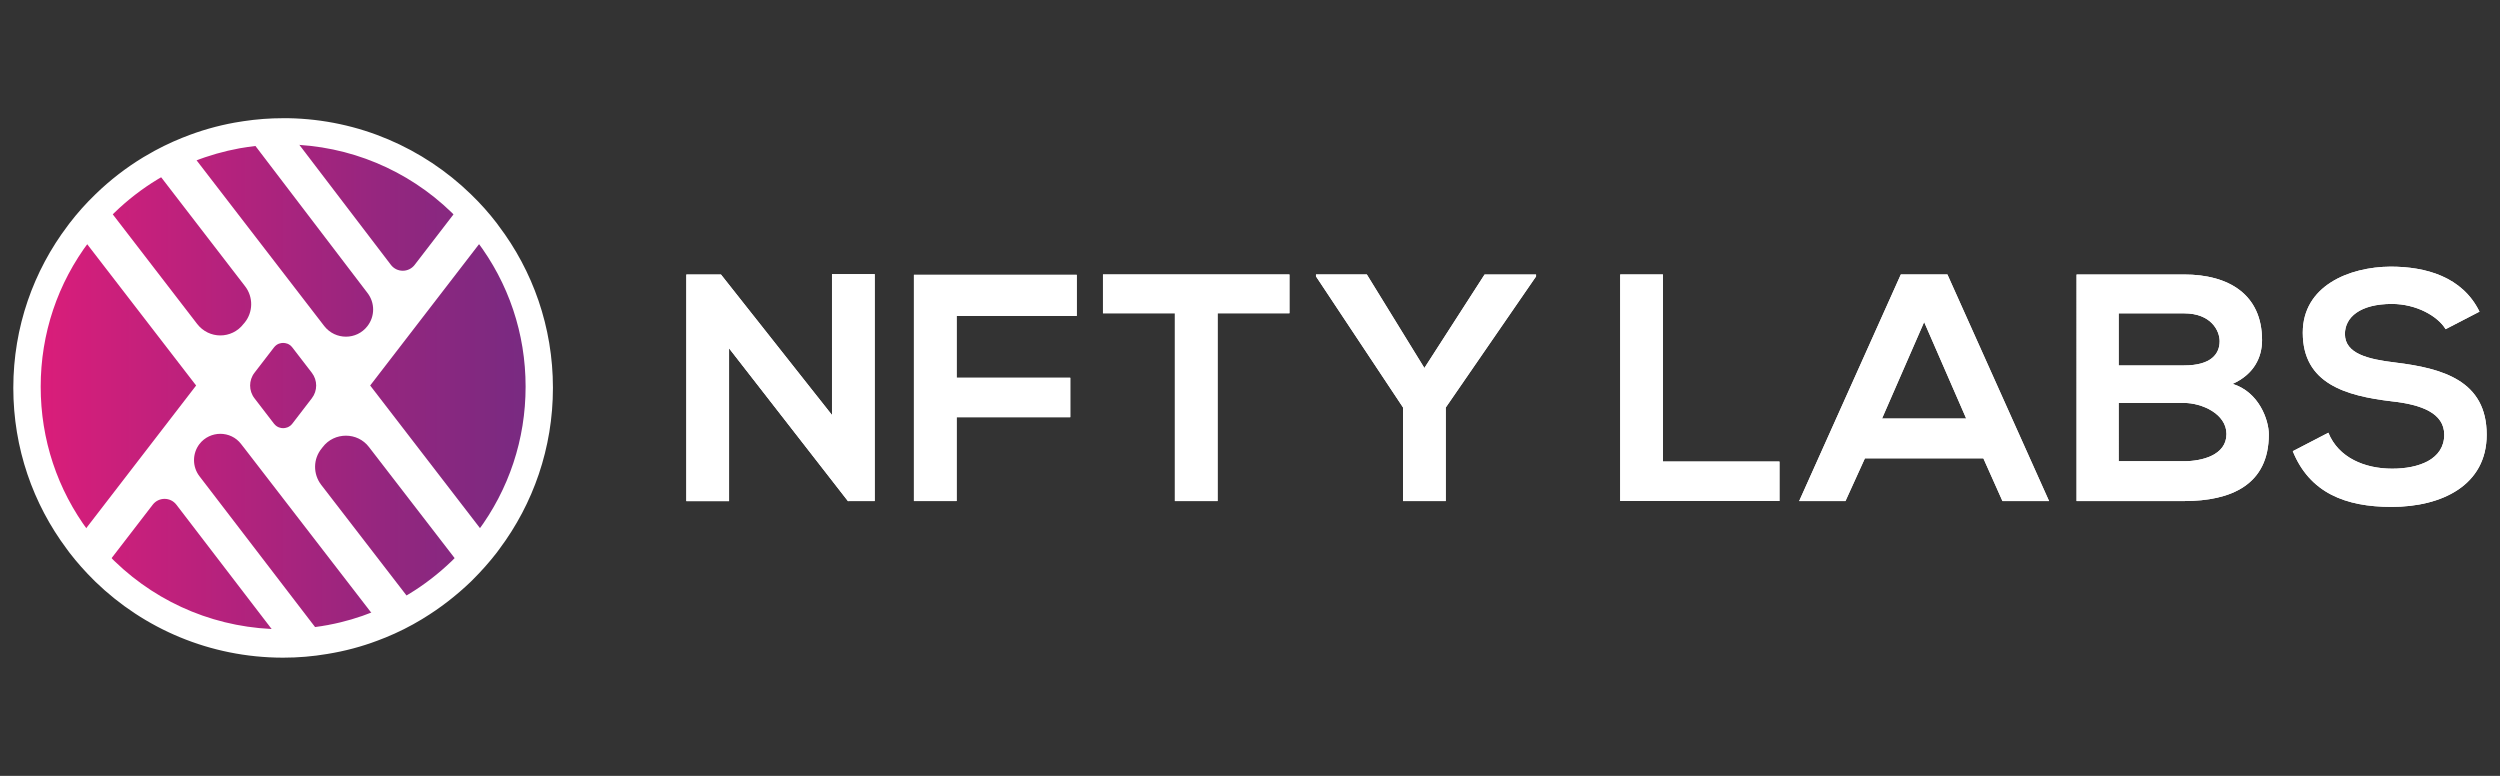 <?xml version="1.0" encoding="utf-8"?>
<!-- Generator: Adobe Illustrator 16.0.0, SVG Export Plug-In . SVG Version: 6.00 Build 0)  -->
<!DOCTYPE svg PUBLIC "-//W3C//DTD SVG 1.1//EN" "http://www.w3.org/Graphics/SVG/1.1/DTD/svg11.dtd">
<svg version="1.1" id="Layer_1" xmlns="http://www.w3.org/2000/svg" xmlns:xlink="http://www.w3.org/1999/xlink" x="0px" y="0px"
	 width="1160px" height="360px" viewBox="0 0 1160 360" enable-background="new 0 0 1160 360" xml:space="preserve">
<rect x="0" y="0" width="1160" height="360" fill="#333333" stroke="none"/>
<g>
	<g>
		<path fill="#FFFFFF" d="M386.041,127.201h19.824v105.287h-12.312v0.168l-55.271-71.039v70.895h-19.824V127.393h16.08
			l51.504,65.184L386.041,127.201L386.041,127.201z"/>
		<path fill="#FFFFFF" d="M424.058,232.488V127.512h75.552v19.08h-55.729v28.682h52.729v18.311h-52.729v38.904H424.058
			L424.058,232.488z"/>
		<path fill="#FFFFFF" d="M545.113,145.369h-33.336v-18.025c30.336,0,56.017,0,86.521,0v18.025h-33.336v87.119h-19.823v-87.119
			H545.113z"/>
		<path fill="#FFFFFF" d="M660.913,170.76l27.937-43.391h23.88v0.887l-41.903,60.84v43.393h-19.824v-43.416l-40.393-60.839v-0.888
			h23.593L660.913,170.76z"/>
		<path fill="#FFFFFF" d="M771.602,127.344v86.809h54.071v18.312h-73.896V127.344H771.602L771.602,127.344z"/>
		<path fill="#FFFFFF" d="M920.281,212.664H865.32l-9.023,19.824h-21.479l47.16-105.121h21.623l47.16,105.121h-21.623
			L920.281,212.664z M892.801,149.424l-19.536,44.762h39.049L892.801,149.424z"/>
		<path fill="#FFFFFF" d="M1049.593,157.849c0,8.112-3.912,15.911-13.68,20.28c12.312,3.768,16.823,16.824,16.823,23.424
			c0,23.424-17.567,30.936-39.336,30.936c-16.68,0-33.191,0-49.872,0V127.369c16.513,0,33.192,0,49.872,0
			C1034.137,127.344,1049.593,136.656,1049.593,157.849z M983.065,169.561h30.336c12.456,0,16.513-5.256,16.513-11.256
			c0-4.801-3.912-12.912-16.513-12.912h-30.336V169.561z M983.065,214.008h30.336c8.111,0,19.681-2.711,19.681-12.623
			c0-9.457-11.568-14.424-19.68-14.424h-30.337V214.008L983.065,214.008z"/>
		<path fill="#FFFFFF" d="M1134.77,152.736c-3.601-6-13.513-11.712-24.937-11.712c-14.712,0-21.792,6.168-21.792,13.968
			c0,9.168,10.824,11.713,23.424,13.225c21.937,2.688,42.359,8.4,42.359,33.48c0,23.424-20.735,33.504-44.159,33.504
			c-21.479,0-37.992-6.6-45.815-25.848l16.512-8.568c4.656,11.568,16.824,16.68,29.593,16.68c12.456,0,24.168-4.344,24.168-15.768
			c0-9.912-10.368-13.969-24.337-15.48c-21.479-2.545-41.304-8.256-41.304-31.848c0-21.625,21.336-30.505,40.704-30.648
			c16.368,0,33.336,4.656,41.304,20.88L1134.77,152.736z"/>
	</g>
	<g>
		<path fill="#FFFFFF" d="M386.041,127.201h19.824v105.287h-12.312v0.168l-55.271-71.039v70.895h-19.824V127.393h16.08
			l51.504,65.184L386.041,127.201L386.041,127.201z"/>
		<path fill="#FFFFFF" d="M424.058,232.488V127.512h75.552v19.08h-55.729v28.682h52.729v18.311h-52.729v38.904H424.058
			L424.058,232.488z"/>
		<path fill="#FFFFFF" d="M545.113,145.369h-33.336v-18.025c30.336,0,56.017,0,86.521,0v18.025h-33.336v87.119h-19.823v-87.119
			H545.113z"/>
		<path fill="#FFFFFF" d="M660.913,170.76l27.937-43.391h23.88v0.887l-41.903,60.84v43.393h-19.824v-43.416l-40.393-60.839v-0.888
			h23.593L660.913,170.76z"/>
		<path fill="#FFFFFF" d="M771.602,127.344v86.809h54.071v18.312h-73.896V127.344H771.602L771.602,127.344z"/>
		<path fill="#FFFFFF" d="M920.281,212.664H865.32l-9.023,19.824h-21.479l47.16-105.121h21.623l47.16,105.121h-21.623
			L920.281,212.664z M892.801,149.424l-19.536,44.762h39.049L892.801,149.424z"/>
		<path fill="#FFFFFF" d="M1049.593,157.849c0,8.112-3.912,15.911-13.68,20.28c12.312,3.768,16.823,16.824,16.823,23.424
			c0,23.424-17.567,30.936-39.336,30.936c-16.68,0-33.191,0-49.872,0V127.369c16.513,0,33.192,0,49.872,0
			C1034.137,127.344,1049.593,136.656,1049.593,157.849z M983.065,169.561h30.336c12.456,0,16.513-5.256,16.513-11.256
			c0-4.801-3.912-12.912-16.513-12.912h-30.336V169.561z M983.065,214.008h30.336c8.111,0,19.681-2.711,19.681-12.623
			c0-9.457-11.568-14.424-19.68-14.424h-30.337V214.008L983.065,214.008z"/>
		<path fill="#FFFFFF" d="M1134.77,152.736c-3.601-6-13.513-11.712-24.937-11.712c-14.712,0-21.792,6.168-21.792,13.968
			c0,9.168,10.824,11.713,23.424,13.225c21.937,2.688,42.359,8.4,42.359,33.48c0,23.424-20.735,33.504-44.159,33.504
			c-21.479,0-37.992-6.6-45.815-25.848l16.512-8.568c4.656,11.568,16.824,16.68,29.593,16.68c12.456,0,24.168-4.344,24.168-15.768
			c0-9.912-10.368-13.969-24.337-15.48c-21.479-2.545-41.304-8.256-41.304-31.848c0-21.625,21.336-30.505,40.704-30.648
			c16.368,0,33.336,4.656,41.304,20.88L1134.77,152.736z"/>
	</g>
</g>
<linearGradient id="SVGID_1_" gradientUnits="userSpaceOnUse" x1="-165.7" y1="163.102" x2="-69.16" y2="163.102" gradientTransform="matrix(2.4 0 0 2.4 413.199 -211.961)">
	<stop  offset="0" style="stop-color:#DB1D7A"/>
	<stop  offset="1" style="stop-color:#772A81"/>
</linearGradient>
<path fill="url(#SVGID_1_)" d="M131.201,295.32c-30.24-0.072-58.776-11.643-80.424-32.615l-0.288-0.289
	c-0.12-0.096-0.216-0.215-0.312-0.311c-3.912-3.891-7.368-7.803-10.488-11.832c-0.456-0.555-0.816-1.08-1.176-1.609
	c-15.048-20.16-22.992-44.062-22.992-69.215c0-25.418,8.088-49.513,23.352-69.673l0.168-0.216c0.12-0.192,0.24-0.36,0.384-0.528
	l0.312-0.432c3.24-4.224,6.888-8.304,10.8-12.072l0.312-0.312c6.24-6.048,13.152-11.376,20.544-15.84l0.288-0.192
	c0.168-0.096,0.312-0.192,0.48-0.288l0.216-0.12c4.92-2.952,10.272-5.592,15.864-7.824l0.072-0.024
	c0.168-0.048,0.312-0.12,0.432-0.168c6.984-2.784,14.304-4.872,21.792-6.24c1.248-0.24,2.496-0.432,3.72-0.6
	c5.64-0.84,11.4-1.272,17.088-1.272c0,0,1.488,0,1.536,0c0.096,0,0.216,0,0.312,0.024l0.168,0.024h0.168
	c29.4,0.528,57.24,12.096,78.384,32.568l0.216,0.216c3.96,3.816,7.608,7.92,10.92,12.216l0.288,0.384
	c0.12,0.168,0.264,0.336,0.36,0.504l0.168,0.216c15.288,20.161,23.352,44.256,23.352,69.672c0,25.152-7.92,49.057-22.92,69.145
	c-0.432,0.6-0.792,1.127-1.2,1.607c-3.144,4.08-6.624,8.016-10.368,11.736c-0.264,0.264-0.36,0.359-0.456,0.48l-0.336,0.336
	c-6.288,6.047-13.224,11.396-20.568,15.84c-0.216,0.119-0.384,0.215-0.504,0.311c-4.824,2.93-10.152,5.594-15.696,7.824l-0.24,0.096
	l-0.504,0.193c-6.84,2.76-13.992,4.848-21.192,6.191c-0.984,0.189-1.92,0.357-2.832,0.479c-6.312,1.059-12.672,1.584-19.032,1.584
	h-0.168V295.32L131.201,295.32z"/>
<g>
	<path fill="#FFFFFF" d="M224.705,110.137c-3.6-4.872-7.56-9.48-11.904-13.752l-20.424,26.543
		c-2.784,3.601-8.208,3.601-10.992-0.023l-45.648-59.832c-1.464-0.072-2.904-0.096-4.368-0.096c-5.304,0-10.536,0.36-15.672,1.056
		l54.816,71.904c3.528,4.56,3.48,10.872-0.024,15.384c-2.52,3.264-6.216,4.896-9.96,4.896c-3.768,0-7.488-1.633-10.056-4.896
		l-61.8-80.232c-5.664,2.256-11.136,4.92-16.32,8.016l41.376,53.735c3.864,4.992,3.744,12.024-0.24,16.896
		c-0.144,0.191-0.36,0.385-0.504,0.576c-2.688,3.527-6.72,5.328-10.752,5.328c-4.008,0-8.04-1.801-10.752-5.328l-41.52-53.928
		c-4.32,4.272-8.328,8.88-11.928,13.776l52.968,68.713l-52.968,68.76c3.6,4.896,7.584,9.48,11.904,13.729l20.952-27.217
		c2.784-3.576,8.208-3.576,10.968,0.049l46.416,60.576c1.032,0.023,2.064,0.047,3.096,0.047c5.712,0,11.352-0.408,16.848-1.225
		l-55.68-72.646c-3.36-4.416-3.336-10.514,0-14.904c2.448-3.168,6.12-4.752,9.696-4.752c3.624,0,7.248,1.584,9.648,4.752
		l1.104,1.416c0.048,0,0.048,0.047,0.048,0.047l61.08,79.176c5.688-2.256,11.136-4.941,16.32-8.037l-41.4-53.689
		c-3.864-5.041-3.768-12.049,0.24-16.895c0.144-0.219,0.288-0.387,0.456-0.602c2.712-3.553,6.72-5.305,10.8-5.305
		c3.984,0,8.016,1.752,10.704,5.305l41.568,53.904c4.344-4.248,8.304-8.832,11.904-13.729l-52.944-68.76L224.705,110.137z
		 M144.689,184.801l-9.072,11.809c-1.416,1.775-3.24,2.062-4.248,2.062c-0.984,0-2.808-0.287-4.224-2.062l-9.072-11.809
		c-2.688-3.48-2.688-8.353,0-11.832l9.072-11.784c1.416-1.824,3.24-2.063,4.224-2.063c1.008,0,2.832,0.239,4.248,2.063l9.072,11.784
		C147.377,176.448,147.377,181.32,144.689,184.801z"/>
</g>
<path fill="#FFFFFF" d="M231.313,104.689c-0.253-0.402-0.581-0.807-0.857-1.185c-3.579-4.661-7.484-9.046-11.743-13.153
	c-0.102-0.102-0.176-0.177-0.303-0.303c-21.975-21.295-51.812-34.625-84.698-35.204c-0.277,0.001-0.578,0.001-0.906,0.001h-1.412
	c-6.275,0-12.424,0.479-18.421,1.386c-1.336,0.176-2.722,0.402-4.057,0.655c-8.19,1.486-16.103,3.755-23.638,6.778
	c-0.151,0.075-0.328,0.101-0.479,0.177c-5.972,2.394-11.743,5.216-17.161,8.467c-0.353,0.177-0.68,0.403-1.059,0.605
	c-8.063,4.889-15.498,10.634-22.226,17.161l-0.303,0.302c-4.233,4.083-8.14,8.468-11.743,13.154
	c-0.303,0.403-0.605,0.807-0.882,1.185c-15.851,20.941-25.25,46.998-25.25,75.271c0,28.023,9.198,53.854,24.771,74.693
	c0.429,0.605,0.857,1.234,1.335,1.814c3.402,4.41,7.157,8.645,11.164,12.6c0.252,0.305,0.554,0.555,0.832,0.834
	c22.478,21.771,53.122,35.152,86.839,35.229c0.026,0,0.026,0,0.076,0h0.177c6.955,0,13.784-0.578,20.462-1.713
	c1.058-0.152,2.091-0.328,3.15-0.555c7.963-1.486,15.649-3.756,22.982-6.729c0.252-0.102,0.504-0.176,0.731-0.277
	c5.972-2.418,11.692-5.291,17.135-8.594c0.102-0.076,0.252-0.152,0.353-0.227c8.064-4.889,15.524-10.686,22.277-17.162
	c0.277-0.277,0.579-0.553,0.831-0.83c3.982-3.957,7.737-8.191,11.164-12.6c0.479-0.58,0.906-1.186,1.335-1.816
	c15.573-20.863,24.771-46.668,24.771-74.693C256.562,151.688,247.188,125.605,231.313,104.689z M210.401,259.535l-0.12,0.096
	l-0.168,0.191l-0.168,0.168l-0.288,0.289c-6.168,5.928-12.912,11.135-20.04,15.432l-0.096,0.047
	c-0.096,0.072-0.216,0.121-0.312,0.193c-4.8,2.904-9.96,5.496-15.312,7.656l-0.24,0.096h-0.024
	c-0.144,0.047-0.312,0.119-0.456,0.191c-6.696,2.688-13.608,4.729-20.568,6.023l-0.072,0.025l-0.072,0.021
	c-0.84,0.168-1.704,0.312-2.568,0.434l-0.096,0.021l-0.096,0.025c-6.024,1.008-12.192,1.535-18.36,1.535h-0.216
	c-29.304-0.072-57-11.303-77.952-31.584l-0.384-0.383l-0.096-0.072l-0.168-0.193l-0.168-0.168c-3.648-3.6-7.008-7.416-10.032-11.328
	l-0.048-0.068l-0.048-0.072c-0.36-0.432-0.672-0.889-1.008-1.369l-0.048-0.072l-0.048-0.07
	c-14.568-19.514-22.248-42.721-22.248-67.129c0-24.672,7.848-48.072,22.68-67.633l0.144-0.191l0.144-0.24
	c0.072-0.119,0.168-0.216,0.24-0.336l0.264-0.359c3.192-4.176,6.744-8.136,10.584-11.856l0.192-0.192
	c6.096-5.904,12.816-11.088,19.944-15.408l0.36-0.216c0.072-0.048,0.168-0.096,0.192-0.12l0.24-0.12l0.216-0.144
	c4.776-2.856,9.96-5.424,15.384-7.584c0.144-0.048,0.336-0.12,0.576-0.216c6.744-2.688,13.848-4.704,21.144-6.048
	c1.104-0.216,2.28-0.408,3.624-0.576c5.448-0.816,11.016-1.224,16.56-1.224h1.344l0.168-0.022l0.312,0.024h0.312
	c28.536,0.504,55.584,11.736,76.056,31.584l0.12,0.12l0.216,0.216c3.768,3.648,7.32,7.608,10.512,11.76l0.264,0.336
	c0.072,0.12,0.168,0.216,0.216,0.312l0.144,0.24l0.168,0.217c14.832,19.584,22.68,42.959,22.68,67.631
	c0,24.408-7.704,47.617-22.248,67.129l-0.048,0.072l-0.048,0.072c-0.336,0.455-0.648,0.912-1.008,1.367l-0.048,0.07l-0.048,0.072
	C217.433,252.119,214.049,255.938,210.401,259.535z"/>
</svg>
